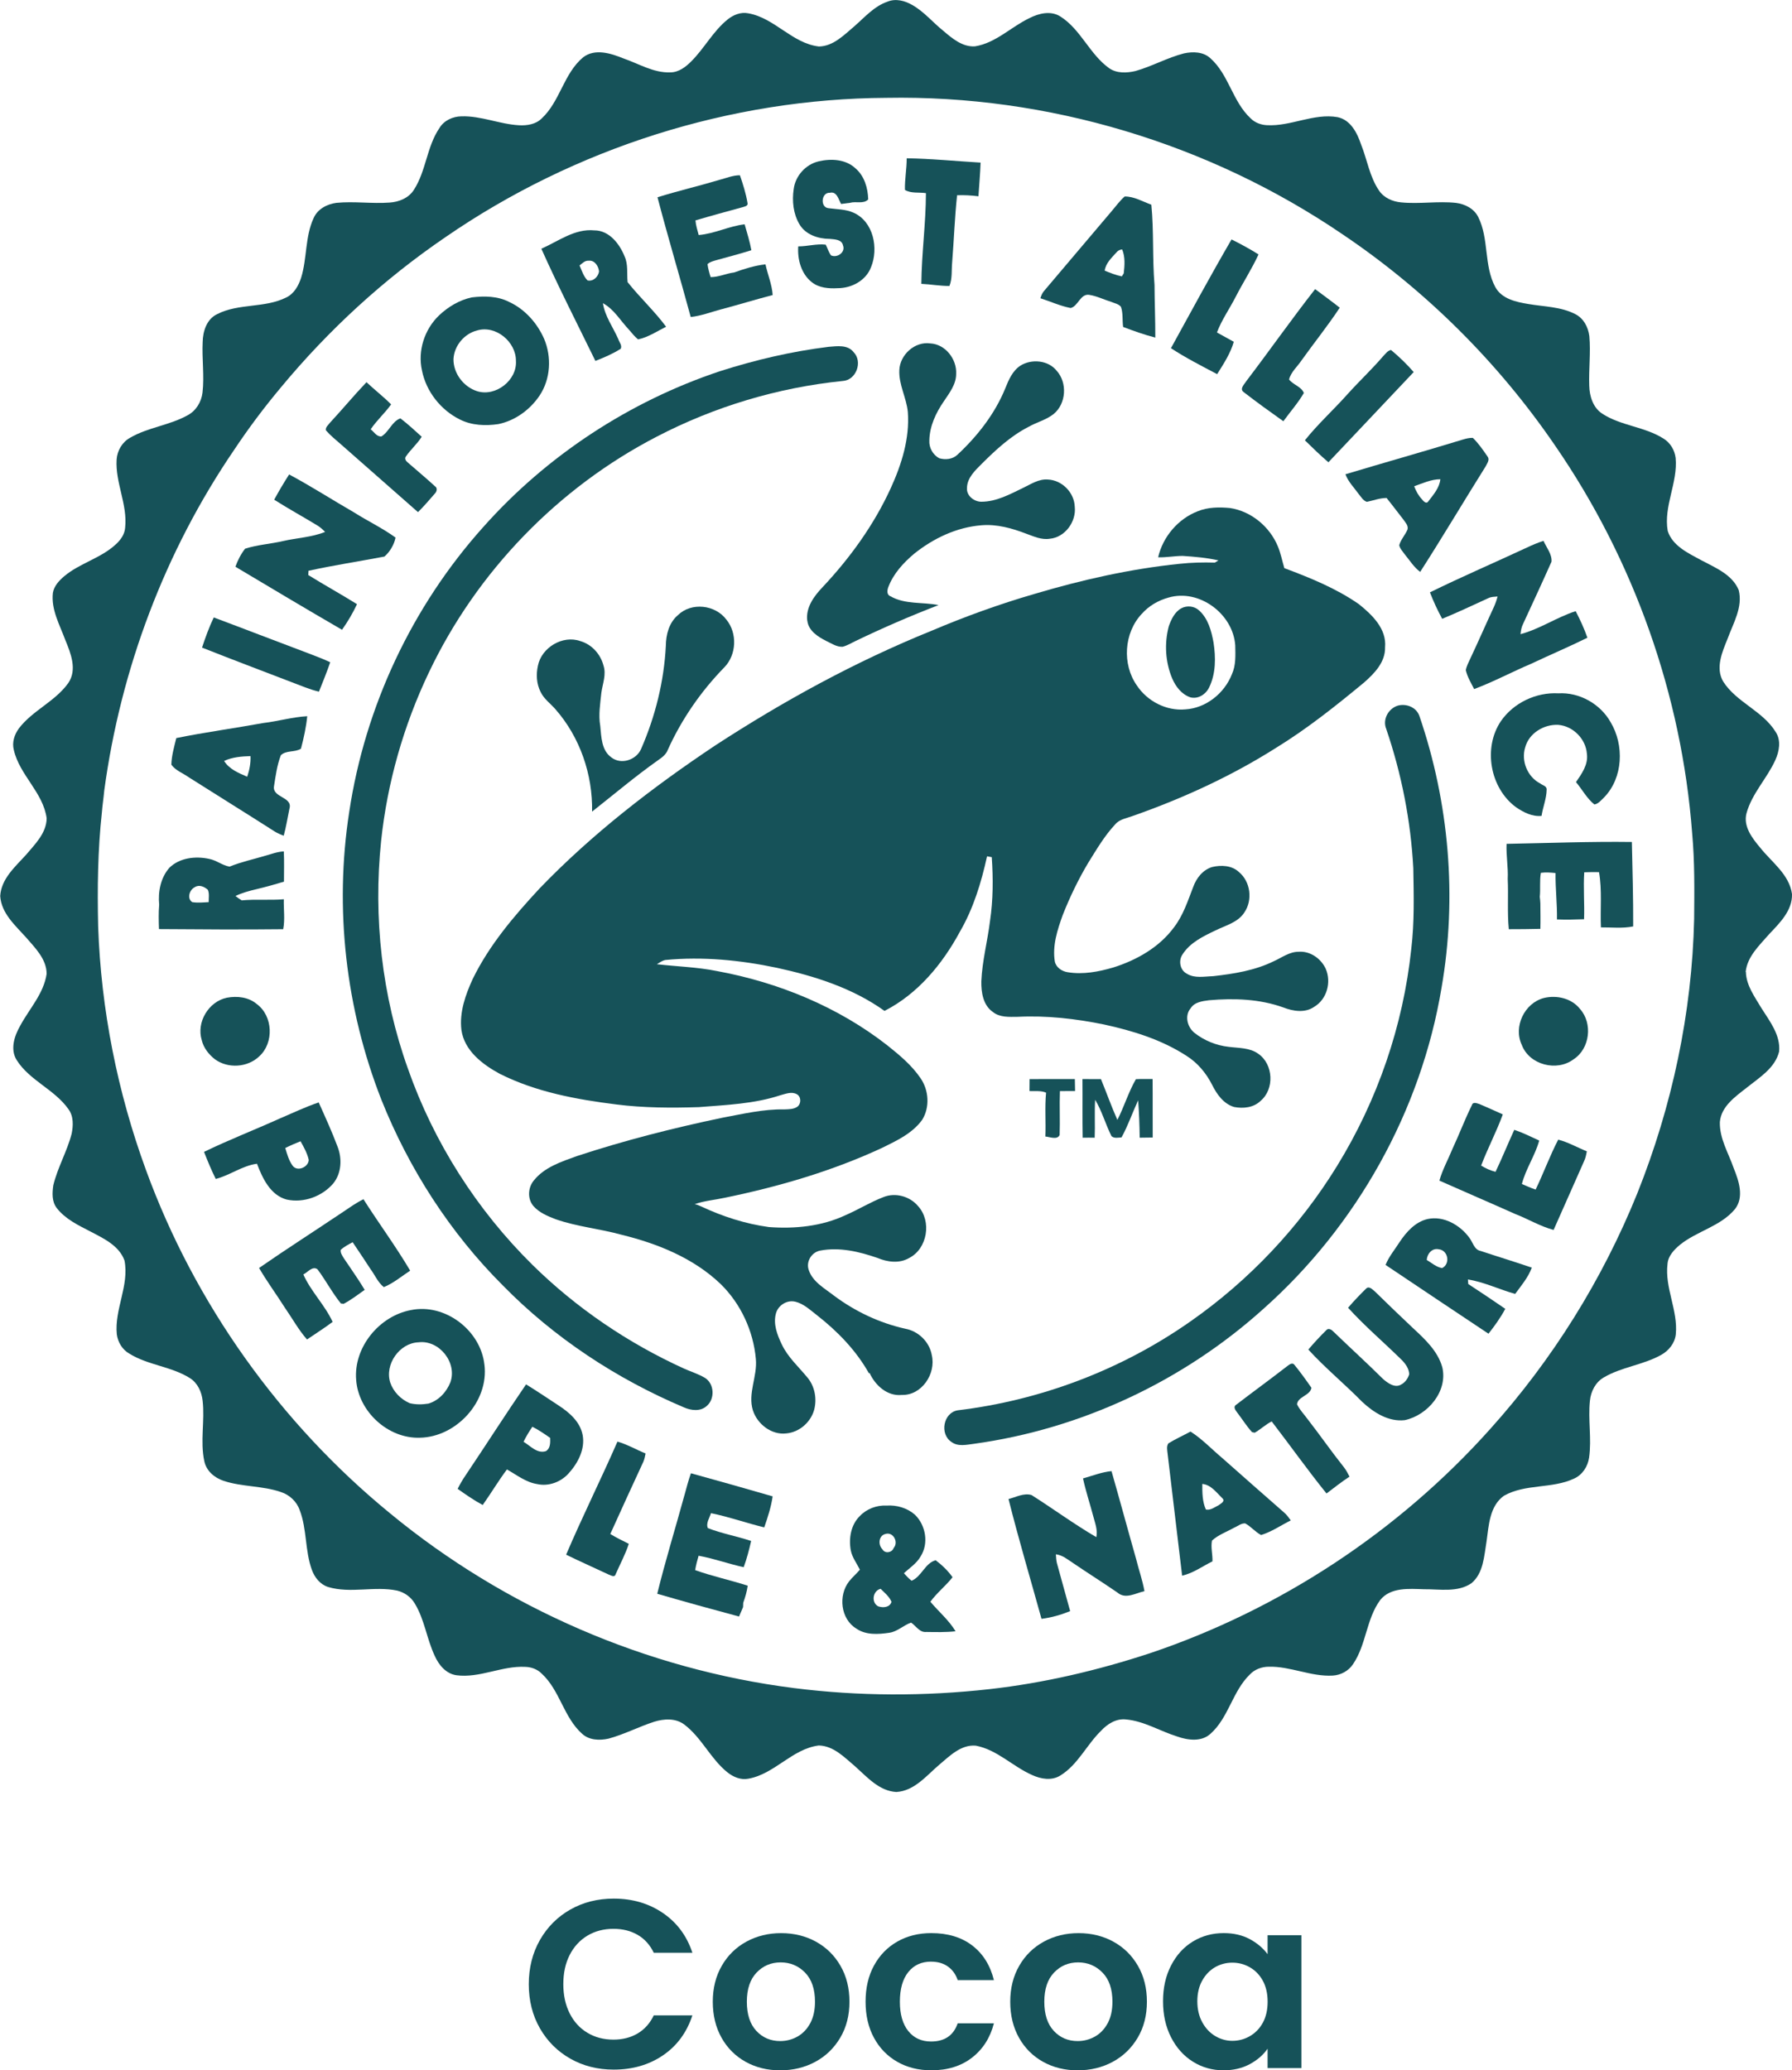 <?xml version="1.0" encoding="UTF-8"?><svg id="Calque_2" xmlns="http://www.w3.org/2000/svg" width="21.693mm" height="25.064mm" viewBox="0 0 61.492 71.046"><g id="RAINFOREST_VERT"><path d="m59.902,33.351c.057-.533.476-.913.807-1.296.361-.382.8-.809.783-1.376-.095-.675-.692-1.087-1.088-1.586-.275-.326-.595-.737-.472-1.19.187-.676.701-1.189.987-1.818.135-.301.207-.674.013-.967-.446-.727-1.345-1.014-1.802-1.732-.273-.469-.031-1.016.153-1.471.194-.533.529-1.083.38-1.668-.225-.54-.815-.771-1.296-1.029-.44-.24-.976-.485-1.14-1-.148-.851.352-1.653.272-2.504-.033-.27-.186-.527-.421-.667-.643-.407-1.451-.433-2.09-.848-.322-.203-.445-.602-.453-.964-.02-.567.053-1.135.003-1.701-.039-.31-.2-.618-.49-.759-.494-.253-1.067-.251-1.603-.343-.42-.07-.911-.173-1.133-.58-.401-.743-.21-1.652-.586-2.404-.143-.29-.453-.446-.762-.486-.627-.068-1.259.046-1.886-.018-.29-.026-.582-.152-.751-.397-.329-.475-.411-1.065-.623-1.593-.134-.395-.355-.837-.802-.934-.825-.144-1.606.322-2.429.275-.205-.01-.412-.086-.557-.234-.623-.575-.749-1.503-1.385-2.066-.243-.222-.598-.23-.902-.164-.575.148-1.097.445-1.667.606-.297.07-.641.085-.901-.097-.672-.48-.972-1.329-1.673-1.774-.33-.211-.742-.11-1.067.057-.631.302-1.153.854-1.866.967-.425.027-.778-.269-1.081-.529-.363-.289-.661-.659-1.069-.89-.253-.148-.568-.231-.85-.115-.464.159-.789.543-1.149.855-.351.296-.714.675-1.205.684-.921-.108-1.519-.981-2.424-1.139-.257-.053-.516.055-.713.215-.495.401-.792.982-1.238,1.429-.194.196-.436.384-.726.383-.571.022-1.074-.295-1.597-.475-.43-.175-.985-.357-1.394-.041-.667.558-.789,1.51-1.42,2.097-.203.203-.505.249-.779.234-.667-.037-1.3-.327-1.973-.306-.295.002-.6.14-.756.399-.438.641-.457,1.468-.875,2.118-.178.286-.513.421-.837.442-.608.045-1.22-.05-1.827.01-.323.042-.647.215-.781.525-.296.641-.221,1.376-.427,2.042-.089.276-.243.554-.516.682-.739.369-1.629.192-2.364.569-.358.166-.492.586-.499.953-.029.581.061,1.164-.006,1.743-.04.322-.223.623-.514.777-.62.345-1.355.411-1.969.769-.271.147-.444.443-.464.748-.05.796.38,1.543.292,2.342-.016.227-.156.419-.319.568-.516.48-1.238.645-1.774,1.097-.175.15-.346.332-.386.568-.066.576.234,1.097.426,1.618.188.455.413,1.017.105,1.473-.451.637-1.225.941-1.697,1.56-.153.209-.244.481-.175.739.195.863,1.007,1.456,1.127,2.347-.008.512-.404.892-.712,1.258-.371.407-.847.819-.882,1.409.038.592.512,1.004.882,1.415.312.363.709.744.711,1.256-.099.678-.593,1.197-.908,1.782-.199.349-.352.809-.118,1.18.446.703,1.298,1.004,1.774,1.681.18.242.167.564.11.846-.158.607-.482,1.157-.629,1.767-.038.262-.053.557.117.779.29.376.73.587,1.143.8.454.238.996.485,1.183,1.002.168.859-.349,1.673-.264,2.532.036.27.189.527.428.662.643.401,1.442.438,2.083.843.264.169.402.473.434.776.079.687-.089,1.39.057,2.07.068.337.348.573.663.678.637.212,1.331.164,1.967.384.293.095.542.325.643.619.255.66.177,1.395.421,2.058.094.259.286.497.556.582.77.231,1.589-.04,2.37.124.251.062.473.219.604.444.335.551.409,1.21.681,1.789.139.315.384.617.744.671.805.107,1.562-.33,2.364-.287.21.005.42.082.568.234.623.574.751,1.5,1.386,2.064.243.221.597.233.903.165.538-.145,1.035-.407,1.565-.579.337-.105.739-.13,1.035.094.599.451.903,1.18,1.487,1.646.199.156.455.266.712.214.902-.159,1.499-1.022,2.415-1.14.51.009.884.41,1.249.716.412.367.822.845,1.413.88.626-.036,1.039-.567,1.482-.942.355-.299.742-.692,1.246-.648.735.139,1.268.716,1.937,1.009.301.138.672.202.968.013.602-.372.899-1.052,1.395-1.534.217-.234.516-.423.849-.388.623.054,1.167.399,1.756.583.367.131.834.195,1.147-.089.625-.554.756-1.46,1.353-2.037.165-.176.405-.264.644-.266.748-.02,1.452.347,2.202.304.276-.016.545-.162.696-.395.454-.667.451-1.545.93-2.197.357-.446.989-.386,1.499-.371.543-.006,1.153.119,1.632-.206.416-.347.434-.936.518-1.43.077-.549.102-1.217.596-1.571.738-.42,1.651-.233,2.41-.591.285-.128.468-.413.513-.716.093-.649-.04-1.306.029-1.956.032-.319.192-.636.477-.799.612-.361,1.348-.426,1.967-.772.262-.145.471-.404.503-.708.08-.822-.386-1.596-.284-2.418.022-.274.223-.481.421-.649.587-.477,1.399-.634,1.894-1.23.32-.412.132-.966-.042-1.399-.18-.522-.494-1.022-.477-1.591.047-.537.535-.872.923-1.177.428-.344.97-.668,1.11-1.237.055-.565-.322-1.041-.607-1.492-.228-.387-.521-.775-.533-1.242Zm-1.768-1.822c-.071,3.225-.755,6.431-1.952,9.426-1.198,2.963-2.915,5.715-5.053,8.09-3.139,3.507-7.199,6.182-11.661,7.685-1.791.589-3.637,1.024-5.511,1.235-2.228.249-4.487.245-6.71-.036-5.058-.641-9.917-2.747-13.851-5.988-3.778-3.089-6.714-7.204-8.387-11.79-.981-2.679-1.543-5.512-1.641-8.363-.029-1.304-.014-2.611.128-3.908.019-.251.059-.499.081-.749.562-4.168,2.082-8.21,4.453-11.687.495-.744,1.032-1.461,1.605-2.145,1.635-1.974,3.541-3.725,5.659-5.167,4.42-3.044,9.761-4.749,15.13-4.775,5.523-.101,11.059,1.565,15.626,4.67,2.869,1.928,5.363,4.41,7.313,7.264,2.7,3.918,4.345,8.559,4.703,13.304.089.975.076,1.956.068,2.934Z" fill="#165259" stroke-width="0"/><path d="m31.616,9.74c.322.015.64.074.963.073.104-.251.068-.539.094-.807.061-.768.087-1.54.169-2.306.245-.01.49.004.733.035.025-.386.06-.77.074-1.156-.846-.049-1.689-.136-2.536-.148.002.363-.07.722-.06,1.085.204.127.484.076.72.111-.003,1.04-.148,2.073-.158,3.113Z" fill="#165259" stroke-width="0"/><path d="m42.339,11.729c-.194-.105-.388-.212-.58-.32.164-.436.437-.817.647-1.231.25-.488.551-.949.78-1.448-.299-.188-.61-.356-.926-.514-.716,1.231-1.393,2.484-2.079,3.732.507.333,1.05.608,1.585.891.221-.352.456-.709.572-1.111Z" fill="#165259" stroke-width="0"/><path d="m15.781,14.395c.406.205.878.224,1.32.158.578-.119,1.089-.494,1.416-.981.378-.568.417-1.324.154-1.946-.239-.541-.657-1.014-1.199-1.265-.395-.203-.854-.209-1.285-.156-.425.092-.813.324-1.126.623-.494.475-.733,1.209-.582,1.881.142.723.644,1.361,1.302,1.686Zm.595-3.057c.642-.187,1.332.394,1.328,1.045.043.665-.692,1.239-1.328,1.042-.468-.148-.822-.612-.815-1.106.026-.459.37-.869.815-.981Z" fill="#165259" stroke-width="0"/><path d="m29.29,12.082c-.204-.261-.567-.203-.856-.181-1.266.156-2.512.448-3.727.836-3.109,1.037-5.943,2.895-8.121,5.345-2.443,2.721-4.061,6.167-4.603,9.783-.514,3.312-.119,6.754,1.104,9.873.946,2.372,2.357,4.565,4.166,6.372,1.763,1.801,3.908,3.21,6.225,4.19.236.102.548.141.757-.039.307-.238.285-.782-.053-.983-.225-.131-.477-.208-.714-.315-1.917-.873-3.687-2.073-5.189-3.55-1.913-1.885-3.393-4.207-4.282-6.742-.892-2.492-1.192-5.184-.919-7.814.212-2.004.774-3.97,1.642-5.788,1.638-3.449,4.429-6.335,7.821-8.088,1.98-1.03,4.158-1.683,6.378-1.908.464-.027.694-.665.371-.99Z" fill="#165259" stroke-width="0"/><path d="m49.466,33.898c.541-3.109.261-6.35-.761-9.333-.105-.294-.442-.428-.733-.353-.328.098-.537.471-.405.799.527,1.543.844,3.158.93,4.785.015.923.041,1.852-.07,2.771-.277,2.63-1.16,5.192-2.546,7.444-1.287,2.095-3.012,3.923-5.027,5.332-2.357,1.655-5.129,2.709-7.987,3.053-.5.079-.63.816-.219,1.086.226.169.516.096.772.064,3.678-.506,7.183-2.151,9.939-4.636,3.197-2.844,5.404-6.789,6.107-11.013Z" fill="#165259" stroke-width="0"/><path d="m9.843,41.165c.578.125,1.214-.108,1.595-.557.282-.35.305-.849.146-1.257-.193-.516-.423-1.018-.648-1.52-.459.154-.896.366-1.341.554-.862.389-1.744.731-2.594,1.143.123.314.252.626.402.929.489-.126.911-.455,1.415-.522.191.501.459,1.08,1.025,1.231Zm.47-2.001c.114.202.23.41.281.638-.006.251-.397.422-.556.196-.128-.178-.187-.395-.249-.602.171-.086.347-.162.525-.232Z" fill="#165259" stroke-width="0"/><path d="m52.697,40.822c-.162-.055-.319-.122-.474-.192.134-.522.452-.973.595-1.491-.283-.13-.561-.269-.856-.368-.22.478-.416.966-.643,1.441-.176-.043-.341-.119-.494-.214.225-.595.525-1.158.743-1.756-.266-.12-.533-.242-.801-.355-.089-.026-.225-.089-.261.04-.241.486-.431.996-.661,1.488-.149.367-.345.716-.453,1.099.864.384,1.733.757,2.596,1.143.445.172.86.425,1.323.55.352-.783.693-1.573,1.044-2.356.052-.108.076-.225.096-.343-.328-.131-.638-.312-.981-.4-.289.555-.503,1.148-.775,1.713Z" fill="#165259" stroke-width="0"/><path d="m12.296,43.915c-.161-.247-.331-.488-.495-.733-.053-.089-.124-.182-.11-.291.12-.111.267-.186.41-.263.205.305.411.609.61.918.154.206.255.462.46.623.331-.134.607-.372.904-.565-.496-.841-1.08-1.627-1.603-2.451-.249.121-.473.284-.703.437-.957.644-1.931,1.265-2.879,1.922.272.469.596.906.886,1.365.253.363.466.755.759,1.089.292-.202.595-.389.879-.604-.268-.582-.745-1.042-1.005-1.628.148-.07.313-.303.486-.176.284.379.504.805.803,1.173.024.002.072.007.096.01.255-.134.485-.312.72-.478-.071-.117-.143-.233-.218-.347Z" fill="#165259" stroke-width="0"/><path d="m50.415,42.467c-.32-.432-.881-.755-1.43-.634-.421.099-.724.44-.955.785-.165.261-.369.499-.485.789,1.177.787,2.352,1.578,3.532,2.361.212-.27.415-.55.576-.854-.419-.29-.844-.571-1.27-.851-.003-.039-.009-.118-.012-.157.56.089,1.076.344,1.621.496.211-.286.447-.565.572-.902-.582-.199-1.169-.377-1.752-.571-.231-.042-.27-.305-.398-.462Zm-.928,1.049c-.202-.033-.358-.178-.529-.279.014-.212.182-.417.412-.367.319.031.41.496.117.646Z" fill="#165259" stroke-width="0"/><path d="m48.483,45.572c-.436-.411-.869-.826-1.296-1.246-.081-.063-.195-.205-.301-.114-.217.213-.43.433-.627.665.575.635,1.233,1.191,1.843,1.793.129.132.249.297.255.49-.045.143-.135.276-.27.348-.219.139-.466-.046-.631-.189-.557-.553-1.138-1.08-1.702-1.625-.056-.062-.165-.131-.236-.054-.217.214-.426.438-.623.672.577.632,1.242,1.177,1.842,1.788.392.369.908.699,1.468.634.787-.168,1.485-.992,1.286-1.819-.158-.557-.597-.962-1.007-1.342Z" fill="#165259" stroke-width="0"/><path d="m41.938,50.032c-.361-.303-.686-.652-1.086-.906-.253.138-.517.255-.761.406-.071.109-.035.241-.024.361.168,1.392.328,2.785.497,4.177.379-.083.697-.322,1.041-.49.009-.238-.063-.478-.016-.714.218-.198.505-.298.759-.441.124-.05.241-.157.38-.148.199.107.344.292.544.399.363-.109.682-.333,1.021-.502-.076-.1-.146-.205-.244-.283-.708-.616-1.408-1.24-2.112-1.86Zm-.117,1.619c-.136.067-.285.187-.442.15-.122-.268-.124-.586-.122-.878.299.027.485.297.686.49.113.102-.05.185-.123.238Z" fill="#165259" stroke-width="0"/><path d="m38.142,50.483c-.337.033-.655.16-.979.251.096.44.238.869.354,1.305.06.233.156.467.103.711-.762-.447-1.478-.972-2.223-1.446-.269-.079-.534.074-.79.137.346,1.379.753,2.741,1.132,4.112.337-.043.667-.137.983-.265-.152-.552-.305-1.104-.457-1.656-.022-.097-.026-.197-.033-.294.229.027.408.18.593.302.505.344,1.024.669,1.527,1.016.271.233.626.012.919-.054-.066-.378-.197-.741-.288-1.112-.285-1.001-.555-2.006-.842-3.006Z" fill="#165259" stroke-width="0"/><path d="m28.468,8.196c.169.019.418.014.46.227.092.234-.203.44-.413.339-.08-.112-.12-.245-.18-.367-.313-.038-.629.061-.944.059-.031.445.1.939.462,1.226.249.201.585.227.893.209.475.001.97-.261,1.143-.721.266-.646.085-1.564-.6-1.87-.271-.121-.571-.115-.859-.154-.294-.028-.25-.546.045-.529.242-.058.296.225.387.384.102-.014.204-.027.308-.04.203-.06.46.051.622-.116-.01-.391-.13-.806-.438-1.068-.335-.314-.839-.339-1.264-.238-.444.104-.797.497-.854.949-.062.406-.016.849.195,1.207.208.359.643.502,1.037.504Z" fill="#165259" stroke-width="0"/><path d="m21.299,11.969c.059-.11-.052-.231-.085-.339-.18-.406-.457-.779-.525-1.226.384.208.604.605.897.913.098.113.192.233.308.329.346-.07.649-.279.963-.434-.401-.542-.902-1.003-1.321-1.531-.031-.296.025-.608-.105-.887-.173-.43-.529-.89-1.037-.889-.673-.066-1.233.373-1.818.63.582,1.3,1.229,2.571,1.855,3.85.298-.117.597-.243.867-.416Zm-1.136-2.345c-.141-.14-.197-.339-.276-.516.093-.071.184-.173.313-.162.208-.025.341.192.356.372-.031.182-.199.347-.393.305Z" fill="#165259" stroke-width="0"/><path d="m12.251,20.733c-.55-.344-1.12-.657-1.672-1.0.002-.036.005-.11.007-.147.863-.189,1.737-.322,2.605-.487.188-.16.336-.414.382-.652-.451-.328-.96-.568-1.43-.867-.744-.428-1.465-.894-2.222-1.299-.18.283-.353.571-.512.867.488.31.996.588,1.49.889.096.059.178.137.258.215-.46.187-.966.204-1.446.315-.43.1-.88.126-1.301.262-.144.185-.253.398-.332.619,1.216.725,2.433,1.453,3.658,2.163.197-.277.37-.57.514-.878Z" fill="#165259" stroke-width="0"/><path d="m44.882,48.715c-.126-.175-.282-.33-.375-.525.028-.268.453-.298.495-.566-.187-.269-.379-.536-.586-.79-.076-.098-.186.005-.256.055-.578.448-1.169.878-1.75,1.323-.104.073-.009.188.044.261.172.223.32.465.51.673.023.005.069.014.092.019.203-.115.372-.283.582-.387.631.821,1.231,1.667,1.881,2.473.26-.195.514-.401.789-.578-.056-.113-.115-.225-.193-.324-.425-.533-.814-1.095-1.233-1.634Z" fill="#165259" stroke-width="0"/><path d="m32.686,54.124c-.157-.223-.361-.417-.578-.582-.363.093-.482.561-.826.703-.1-.073-.18-.169-.264-.257.197-.186.437-.335.573-.578.285-.444.177-1.07-.195-1.43-.264-.233-.624-.338-.974-.314-.341-.018-.686.113-.921.363-.305.3-.381.765-.307,1.173.048.245.205.444.313.664-.117.14-.259.257-.372.402-.375.481-.291,1.289.247,1.617.33.231.757.201,1.136.145.281-.041.486-.259.746-.348.171.113.29.346.524.321.334.005.669.014,1.002-.024-.23-.382-.579-.673-.864-1.013.222-.309.528-.543.761-.842Zm-2.546,1.002c-.253-.127-.196-.537.078-.604.137.136.297.263.374.447-.059.195-.288.211-.452.156Zm.525-2.004c-.055.162-.3.202-.384.044-.155-.15-.134-.466.097-.525.273-.089.465.281.287.481Z" fill="#165259" stroke-width="0"/><path d="m24.766,10.61c.585-.156,1.163-.333,1.748-.486-.024-.363-.171-.701-.247-1.053-.368.04-.725.153-1.073.278-.274.033-.529.161-.809.16-.046-.145-.087-.292-.107-.444.077-.078.188-.103.289-.134.406-.111.813-.219,1.216-.345-.056-.301-.146-.595-.231-.889-.539.062-1.035.324-1.577.368-.044-.165-.096-.331-.111-.502.537-.159,1.076-.305,1.616-.453.072-.026.201-.039.17-.15-.054-.322-.154-.638-.26-.946-.236-.001-.458.094-.683.152-.712.214-1.437.382-2.145.603.359,1.375.769,2.736,1.14,4.109.365-.04.71-.175,1.063-.269Z" fill="#165259" stroke-width="0"/><path d="m37.383,10.119c.256.04.491.16.738.236.116.05.26.07.344.173.078.221.042.462.075.691.363.138.728.268,1.104.365.002-.603-.024-1.206-.027-1.809-.077-.916-.019-1.836-.109-2.751-.298-.107-.591-.285-.914-.282-.165.141-.292.322-.433.486-.776.918-1.553,1.836-2.331,2.752-.066.072-.1.164-.129.254.345.111.68.266,1.037.335.26-.057.332-.504.645-.451Zm.921-1.45c.051-.066.118-.103.202-.111.109.256.086.552.055.822-.016.026-.048.078-.065.104-.203-.042-.397-.118-.589-.197.036-.255.233-.436.397-.619Z" fill="#165259" stroke-width="0"/><path d="m27.703,21.299c.041.35.365.552.65.697.179.082.357.21.562.198.162-.041.303-.132.453-.202.929-.447,1.876-.857,2.838-1.228-.548-.11-1.153-.015-1.653-.305-.13-.049-.111-.204-.072-.309.174-.464.519-.839.893-1.153.657-.525,1.455-.905,2.301-.972.53-.046,1.053.102,1.543.29.257.093.522.218.804.172.523-.046.915-.585.858-1.097-.016-.487-.434-.914-.922-.935-.316-.026-.587.162-.859.291-.449.217-.91.47-1.423.471-.249.001-.518-.207-.494-.473.004-.348.281-.602.51-.832.482-.48.989-.951,1.599-1.263.281-.162.608-.238.864-.442.432-.353.477-1.071.106-1.483-.289-.366-.862-.417-1.245-.178-.271.178-.404.487-.519.777-.357.876-.953,1.638-1.641,2.279-.165.16-.413.183-.626.123-.218-.117-.355-.363-.34-.61.009-.492.225-.95.5-1.348.189-.284.421-.578.42-.936.028-.503-.368-1.022-.888-1.047-.533-.075-1.041.391-1.062.916-.023.499.245.947.292,1.438.067.906-.213,1.795-.585,2.611-.575,1.259-1.395,2.393-2.34,3.399-.294.307-.582.699-.527,1.147Z" fill="#165259" stroke-width="0"/><path d="m20.704,22.821c-.107-.386-.404-.711-.792-.822-.604-.215-1.328.221-1.453.843-.067.299-.05.625.091.9.112.241.337.397.507.593.844.959,1.285,2.244,1.26,3.516.75-.59,1.479-1.208,2.259-1.76.14-.096.284-.201.343-.368.473-1.045,1.135-2.002,1.936-2.823.42-.43.452-1.171.072-1.636-.381-.514-1.203-.609-1.666-.154-.303.257-.409.667-.413,1.05-.062,1.219-.361,2.424-.849,3.541-.162.376-.683.552-1.018.292-.346-.245-.345-.707-.384-1.086-.066-.376,0-.755.038-1.131.042-.315.182-.638.068-.954Z" fill="#165259" stroke-width="0"/><path d="m42.678,13.456c.445.344.901.674,1.36.999.234-.323.503-.625.703-.969-.081-.219-.367-.28-.507-.464.065-.259.285-.44.429-.657.432-.606.901-1.186,1.31-1.807-.277-.219-.562-.426-.845-.637-.808,1.033-1.562,2.107-2.356,3.15-.065.109-.252.274-.094.385Z" fill="#165259" stroke-width="0"/><path d="m45.584,15.863c.978-1.03,1.95-2.065,2.927-3.096-.239-.273-.5-.527-.779-.758-.122.024-.191.137-.273.218-.391.455-.829.864-1.229,1.31-.475.532-1.007,1.013-1.453,1.572.263.257.526.515.806.753Z" fill="#165259" stroke-width="0"/><path d="m14.343,17.575c.204-.203.391-.421.579-.638.07-.068.098-.194.002-.252-.306-.283-.63-.548-.942-.824-.053-.042-.104-.122-.06-.188.164-.243.393-.436.549-.686-.237-.217-.476-.435-.731-.631-.288.1-.392.464-.652.621-.164.013-.253-.158-.368-.245.206-.307.486-.554.701-.855-.267-.27-.57-.501-.845-.762-.431.453-.83.935-1.255,1.393-.055.079-.159.15-.139.258.161.184.353.339.537.499.875.77,1.749,1.541,2.625,2.31Z" fill="#165259" stroke-width="0"/><path d="m46.624,16.953c.081.098.149.225.279.268.225-.046.443-.132.677-.133.196.242.382.494.575.739.07.103.178.206.144.343-.08.188-.229.341-.285.539.025.121.119.213.188.312.17.206.313.441.531.604.768-1.196,1.493-2.419,2.248-3.623.048-.102.148-.225.064-.335-.154-.224-.309-.451-.505-.641-.117-.006-.231.025-.341.057-1.34.41-2.689.789-4.031,1.192.096.259.297.457.455.678Zm2.801-.508c-.029.294-.235.527-.408.753-.073.117-.171-.001-.224-.065-.121-.128-.204-.284-.266-.446.292-.104.582-.24.898-.242Z" fill="#165259" stroke-width="0"/><path d="m51.504,24.745c-.622.919-.374,2.307.523,2.959.257.174.552.326.871.294.046-.301.169-.59.175-.897.013-.129-.143-.152-.221-.216-.436-.222-.661-.772-.516-1.236.128-.49.647-.801,1.137-.775.509.043.945.484.981.994.051.367-.177.684-.374.97.212.253.371.559.631.768.141-.023.233-.15.332-.241.657-.675.696-1.795.225-2.583-.354-.628-1.071-1.032-1.793-.99-.762-.042-1.536.324-1.971.953Z" fill="#165259" stroke-width="0"/><path d="m9.406,28.522c.103.065.216.113.33.156.083-.307.133-.621.197-.931.118-.406-.591-.372-.531-.763.056-.358.104-.727.235-1.067.182-.179.482-.092.69-.225.097-.366.178-.739.216-1.115-.508.028-1.0.174-1.504.233-.995.182-2.0.316-2.99.518-.072.3-.162.602-.169.913.147.203.404.292.604.436.973.617,1.952,1.224,2.922,1.844Zm-.81-2.577c.011.242-.036.48-.113.709-.294-.125-.619-.26-.793-.542.283-.132.599-.156.906-.166Z" fill="#165259" stroke-width="0"/><path d="m27.288,44.668c.288.07.508.282.737.458.709.553,1.353,1.214,1.794,2.003l.019-.017c.193.428.609.809,1.108.757.682.02,1.178-.727,1.029-1.362-.078-.456-.457-.827-.91-.91-.885-.197-1.716-.591-2.443-1.132-.327-.256-.745-.478-.876-.9-.088-.285.111-.598.402-.65.66-.126,1.336.036,1.961.252.341.144.75.199,1.084.005.634-.32.784-1.265.311-1.782-.28-.337-.776-.475-1.185-.312-.453.173-.867.433-1.312.625-.815.381-1.733.471-2.621.405-.805-.109-1.589-.362-2.324-.707-.074-.032-.147-.067-.227-.079.335-.117.693-.144,1.038-.22,1.857-.382,3.691-.917,5.411-1.719.498-.245,1.03-.495,1.363-.959.264-.43.226-1.01-.057-1.422-.303-.447-.723-.796-1.142-1.13-1.691-1.322-3.735-2.16-5.838-2.548-.683-.139-1.381-.156-2.07-.236.092-.056.182-.123.29-.145,1.279-.124,2.573.004,3.828.268,1.298.282,2.603.697,3.694,1.479,1.141-.583,1.986-1.605,2.586-2.717.464-.799.735-1.69.932-2.588.04.007.121.021.162.029.05.729.048,1.465-.06,2.189-.085.693-.269,1.373-.298,2.073-.006.377.059.817.393,1.049.24.195.563.17.852.168.994-.05,1.99.064,2.963.263.985.214,1.97.518,2.822,1.069.388.242.687.601.892,1.007.16.321.389.645.749.755.313.061.67.025.909-.207.485-.404.444-1.258-.074-1.617-.295-.215-.676-.195-1.02-.24-.429-.048-.846-.218-1.183-.488-.236-.199-.334-.582-.122-.833.135-.217.407-.248.637-.278.852-.074,1.73-.045,2.543.247.337.132.752.199,1.067-.025.432-.259.587-.843.392-1.296-.16-.355-.538-.623-.936-.589-.311-.001-.567.197-.838.319-.651.322-1.377.438-2.091.518-.3.008-.634.083-.904-.085-.234-.12-.293-.447-.149-.658.257-.41.716-.627,1.138-.829.346-.171.77-.272.989-.619.288-.426.208-1.055-.191-1.384-.243-.229-.612-.244-.92-.17-.319.098-.537.378-.647.682-.184.474-.341.97-.654,1.379-.505.69-1.282,1.132-2.086,1.385-.505.148-1.04.25-1.565.164-.201-.03-.399-.16-.444-.367-.089-.548.089-1.089.272-1.598.246-.622.537-1.226.88-1.8.282-.451.552-.916.917-1.306.155-.189.413-.215.628-.3,1.705-.6,3.361-1.358,4.89-2.327,1.071-.657,2.054-1.442,3.021-2.241.356-.312.737-.701.724-1.211.06-.636-.447-1.119-.899-1.482-.781-.543-1.671-.903-2.557-1.235-.074-.249-.122-.507-.222-.746-.279-.677-.914-1.207-1.642-1.317-.371-.035-.757-.032-1.106.11-.677.261-1.198.876-1.361,1.581.283.009.562-.048.844-.048.411.028.822.062,1.226.154-.042.025-.083.051-.123.076-.401-.012-.802-.003-1.201.04-1.698.174-3.37.552-5.004,1.039-1.198.348-2.372.774-3.52,1.261-2.599,1.051-5.072,2.405-7.42,3.934-2.158,1.44-4.226,3.036-6.029,4.909-.875.944-1.724,1.94-2.293,3.106-.249.543-.46,1.14-.388,1.746.1.715.726,1.188,1.319,1.509,1.242.624,2.627.879,3.996,1.05.94.12,1.889.122,2.835.092.94-.076,1.899-.11,2.802-.41.176-.046.374-.13.55-.037.16.079.167.33.025.434-.129.089-.294.085-.444.091-.718-.014-1.421.155-2.123.285-1.686.353-3.36.778-4.997,1.317-.533.193-1.115.379-1.481.841-.2.244-.22.623-.014.87.199.229.49.35.767.456.733.257,1.514.325,2.26.533,1.237.303,2.469.798,3.402,1.692.691.677,1.121,1.609,1.207,2.57.058.595-.284,1.179-.101,1.766.152.47.638.85,1.144.789.447-.039.836-.378.957-.806.1-.378.025-.807-.229-1.11-.305-.372-.677-.701-.884-1.145-.155-.324-.298-.697-.197-1.059.075-.278.383-.471.665-.399Zm11.888-23.598c.24-.277.567-.466.918-.563,1.055-.312,2.22.56,2.293,1.64.006.332.027.681-.115.991-.255.652-.89,1.164-1.599,1.205-.652.06-1.305-.281-1.663-.822-.51-.728-.442-1.8.165-2.452Z" fill="#165259" stroke-width="0"/><path d="m49.49,21.234c.535-.221,1.058-.468,1.584-.709.098-.048.208-.047.315-.056-.033.125-.075.247-.129.365-.272.583-.527,1.173-.802,1.755-.059.134-.134.263-.159.408.052.232.18.438.286.649.669-.251,1.301-.591,1.959-.87.639-.303,1.293-.578,1.927-.892-.108-.315-.25-.617-.402-.912-.652.211-1.231.613-1.893.79.012-.126.035-.251.093-.363.326-.706.654-1.412.97-2.123.023-.258-.173-.486-.274-.716-.197.062-.386.143-.572.231-1.106.516-2.229.998-3.325,1.536.12.311.26.614.419.906Z" fill="#165259" stroke-width="0"/><path d="m51.698,28.958c-.018.403.059.801.039,1.203.027.574-.019,1.153.037,1.725.361.003.722-.006,1.083-.012.009-.29.001-.58,0-.869-.003-.077-.01-.153-.02-.229.029-.274-.011-.552.037-.824.167-.024.336-.01.504.007-.007.532.058,1.06.049,1.592.31.012.62.005.93-.007.019-.537-.029-1.075.006-1.611.169-.006.338-.009.507-.005.109.625.038,1.264.065,1.896.368-.003.743.041,1.107-.033.004-.966-.023-1.932-.045-2.898-1.434-.019-2.866.038-4.3.064Z" fill="#165259" stroke-width="0"/><path d="m23.487,51.307c-.308,1.129-.655,2.248-.934,3.385.932.27,1.868.53,2.807.781.047-.108.091-.216.138-.323.003-.051.005-.101.006-.15.07-.19.125-.385.154-.585-.597-.193-1.213-.322-1.804-.534.028-.167.07-.331.118-.494.525.095,1.028.28,1.548.393.107-.293.186-.596.255-.9-.49-.164-1.004-.253-1.485-.441-.074-.169.06-.351.107-.513.619.126,1.215.339,1.828.488.12-.347.236-.7.288-1.065-.932-.271-1.868-.533-2.804-.792-.087.246-.153.498-.221.75Z" fill="#165259" stroke-width="0"/><path d="m40.844,23.929c.27.07.535-.103.649-.343.231-.475.227-1.026.149-1.537-.073-.399-.186-.827-.501-1.106-.16-.147-.41-.173-.601-.071-.229.123-.348.379-.432.613-.159.591-.121,1.236.117,1.8.119.277.324.544.619.643Z" fill="#165259" stroke-width="0"/><path d="m10.944,23.737c.133-.336.271-.67.388-1.012-.297-.139-.606-.249-.911-.367-1.03-.386-2.055-.785-3.086-1.17-.16.335-.286.684-.402,1.035,1.023.405,2.053.794,3.079,1.188.308.115.611.249.932.324Z" fill="#165259" stroke-width="0"/><path d="m19.427,53.351c.48.236.971.451,1.455.68.072.021.206.117.242-.005.152-.349.336-.685.453-1.048-.214-.107-.43-.212-.635-.337.373-.832.757-1.659,1.138-2.487.037-.089.053-.184.073-.277-.324-.13-.628-.311-.965-.407-.569,1.302-1.204,2.574-1.761,3.88Z" fill="#165259" stroke-width="0"/><path d="m9.718,31.885c.066-.335.011-.685.021-1.026-.48.04-.963-.008-1.444.038-.075-.045-.146-.096-.215-.15.228-.11.473-.176.72-.234.317-.075.632-.163.944-.259-.001-.346.012-.692-.005-1.037-.222.009-.431.092-.643.15-.407.122-.824.211-1.219.372-.252-.043-.454-.221-.705-.267-.464-.1-1.005-.039-1.358.304-.303.343-.395.824-.352,1.269-.024.278-.016.558-.007.837,1.421.011,2.843.02,4.264.004Zm-3.033-1.441c.148-.098.33-.016.447.09.058.132.026.283.029.423-.188.01-.378.03-.565,0-.192-.126-.092-.428.089-.513Z" fill="#165259" stroke-width="0"/><path d="m8.898,36.248c.509-.464.471-1.382-.086-1.793-.283-.24-.673-.283-1.028-.217-.626.132-1.05.838-.862,1.452.062.267.238.491.45.658.447.33,1.127.287,1.525-.1Z" fill="#165259" stroke-width="0"/><path d="m52.979,34.247c-.666.172-1.056.984-.759,1.61.257.688,1.207.929,1.782.49.557-.365.656-1.229.217-1.722-.288-.369-.8-.484-1.241-.378Z" fill="#165259" stroke-width="0"/><path d="m36.361,38.949c.018-.502-.009-1.005.01-1.507.173-.001.346-.001.52-.002-.003-.138-.003-.274-.008-.411-.518.001-1.036,0-1.554.001,0,.137-.001.274-.003.411.19.01.39-.023.57.055-.048.5-.004,1.004-.025,1.505.152.012.405.126.49-.051Z" fill="#165259" stroke-width="0"/><path d="m38.343,38.432c-.205-.46-.373-.935-.564-1.401-.212.001-.423-.001-.635-.002.006.671-.005,1.342.007,2.013.138-.003.276-.003.413,0,.018-.434-.011-.869.016-1.303.235.393.356.841.56,1.248.09.086.234.051.346.043.224-.408.374-.85.569-1.272.033.426.048.854.053,1.283.148-.001.297-.003.447-.006-.005-.669.003-1.339-.004-2.008-.191.003-.382-.006-.572.006-.257.443-.403.944-.637,1.399Z" fill="#165259" stroke-width="0"/><path d="m16.622,46.827c-.129-1.175-1.349-2.112-2.523-1.87-1.087.204-1.971,1.28-1.877,2.399.079,1.082,1.091,2.016,2.182,1.981,1.257-.021,2.379-1.246,2.219-2.51Zm-1.166.606c-.134.335-.401.629-.754.733-.212.034-.434.038-.643-.014-.304-.132-.559-.389-.667-.705-.202-.623.317-1.363.97-1.384.709-.089,1.334.698,1.093,1.37Z" fill="#165259" stroke-width="0"/><path d="m19.993,49.242c-.085-.446-.449-.766-.812-1.003-.375-.247-.748-.497-1.129-.733-.704,1.028-1.375,2.079-2.07,3.113-.103.15-.197.308-.278.473.279.196.559.393.86.554.285-.402.536-.826.831-1.22.337.188.652.443,1.044.503.389.085.803-.071,1.068-.362.322-.354.578-.835.486-1.326Zm-1.257.555c-.306.099-.533-.182-.771-.32.087-.18.191-.351.303-.516.215.107.413.244.61.382.005.161.013.354-.142.453Z" fill="#165259" stroke-width="0"/><path d="m20.158,66.424c.261-.156.559-.234.893-.234.314,0,.589.068.828.206.238.137.424.343.556.617h1.325c-.192-.582-.53-1.037-1.013-1.366-.483-.329-1.046-.494-1.688-.494-.549,0-1.044.125-1.486.374-.441.25-.79.599-1.045,1.045-.255.448-.383.954-.383,1.519,0,.565.128,1.07.383,1.515.255.444.604.791,1.045,1.041.442.25.938.374,1.486.374.647,0,1.211-.163,1.691-.49.48-.326.816-.783,1.009-1.371h-1.325c-.132.274-.317.481-.556.622-.239.14-.515.21-.828.21-.334,0-.632-.078-.893-.235-.261-.156-.464-.378-.609-.666s-.218-.622-.218-1c0-.384.072-.719.218-1.004.145-.285.349-.506.609-.663Z" fill="#165259" stroke-width="0"/><path d="m27.998,66.63c-.356-.194-.755-.292-1.193-.292-.44,0-.837.098-1.193.292-.357.195-.639.471-.844.828-.206.356-.309.768-.309,1.234,0,.467.1.878.3,1.235.2.357.477.632.827.827.352.195.746.292,1.185.292.444,0,.847-.098,1.206-.292s.644-.47.856-.827c.211-.356.316-.768.316-1.235,0-.466-.102-.878-.309-1.234-.206-.357-.487-.633-.844-.828Zm-.197,2.803c-.11.203-.257.355-.44.457-.185.102-.38.152-.589.152-.329,0-.603-.117-.819-.35-.217-.233-.325-.567-.325-1,0-.433.111-.767.334-1,.222-.233.498-.35.827-.35s.607.117.836.35c.228.233.341.567.341,1,0,.291-.055.538-.164.741Z" fill="#165259" stroke-width="0"/><path d="m31.949,67.317c.231,0,.424.056.581.169.156.112.267.268.333.465h1.243c-.127-.51-.375-.907-.745-1.19s-.839-.424-1.403-.424c-.44,0-.829.098-1.169.292-.341.195-.606.469-.799.823s-.288.767-.288,1.239c0,.472.096.885.288,1.239.192.354.458.628.799.823.34.195.73.292,1.169.292.56,0,1.025-.145,1.399-.436.373-.29.622-.683.749-1.177h-1.243c-.143.417-.447.625-.914.625-.329,0-.59-.12-.781-.358-.192-.238-.289-.575-.289-1.008,0-.439.097-.778.289-1.017.191-.238.452-.358.781-.358Z" fill="#165259" stroke-width="0"/><path d="m38.205,66.63c-.356-.194-.755-.292-1.193-.292-.44,0-.837.098-1.193.292-.357.195-.639.471-.844.828-.206.356-.309.768-.309,1.234,0,.467.1.878.3,1.235.2.357.477.632.827.827.352.195.746.292,1.185.292.444,0,.847-.098,1.206-.292s.644-.47.856-.827c.211-.356.316-.768.316-1.235,0-.466-.102-.878-.309-1.234-.206-.357-.487-.633-.844-.828Zm-.197,2.803c-.11.203-.257.355-.44.457-.185.102-.38.152-.589.152-.329,0-.603-.117-.819-.35-.217-.233-.325-.567-.325-1,0-.433.111-.767.334-1,.222-.233.498-.35.827-.35s.607.117.836.35c.228.233.341.567.341,1,0,.291-.055.538-.164.741Z" fill="#165259" stroke-width="0"/><path d="m43.498,67.062c-.153-.208-.357-.381-.613-.519-.255-.137-.553-.206-.893-.206-.39,0-.742.096-1.058.288-.316.192-.565.466-.749.823-.185.356-.276.766-.276,1.227,0,.466.092.879.276,1.239.184.359.433.638.749.835.315.197.665.296,1.049.296.341,0,.641-.07.901-.21.261-.14.465-.317.613-.531v.666h1.161v-4.56h-1.161v.65Zm-.164,2.35c-.11.201-.259.354-.445.461-.186.107-.387.161-.601.161-.208,0-.404-.055-.589-.165-.184-.11-.332-.268-.444-.473-.112-.206-.169-.446-.169-.72s.057-.512.169-.712c.112-.2.26-.352.44-.457.182-.104.379-.156.593-.156s.414.053.601.16.335.261.445.461c.109.201.164.44.164.72,0,.28-.055.52-.164.72Z" fill="#165259" stroke-width="0"/></g></svg>